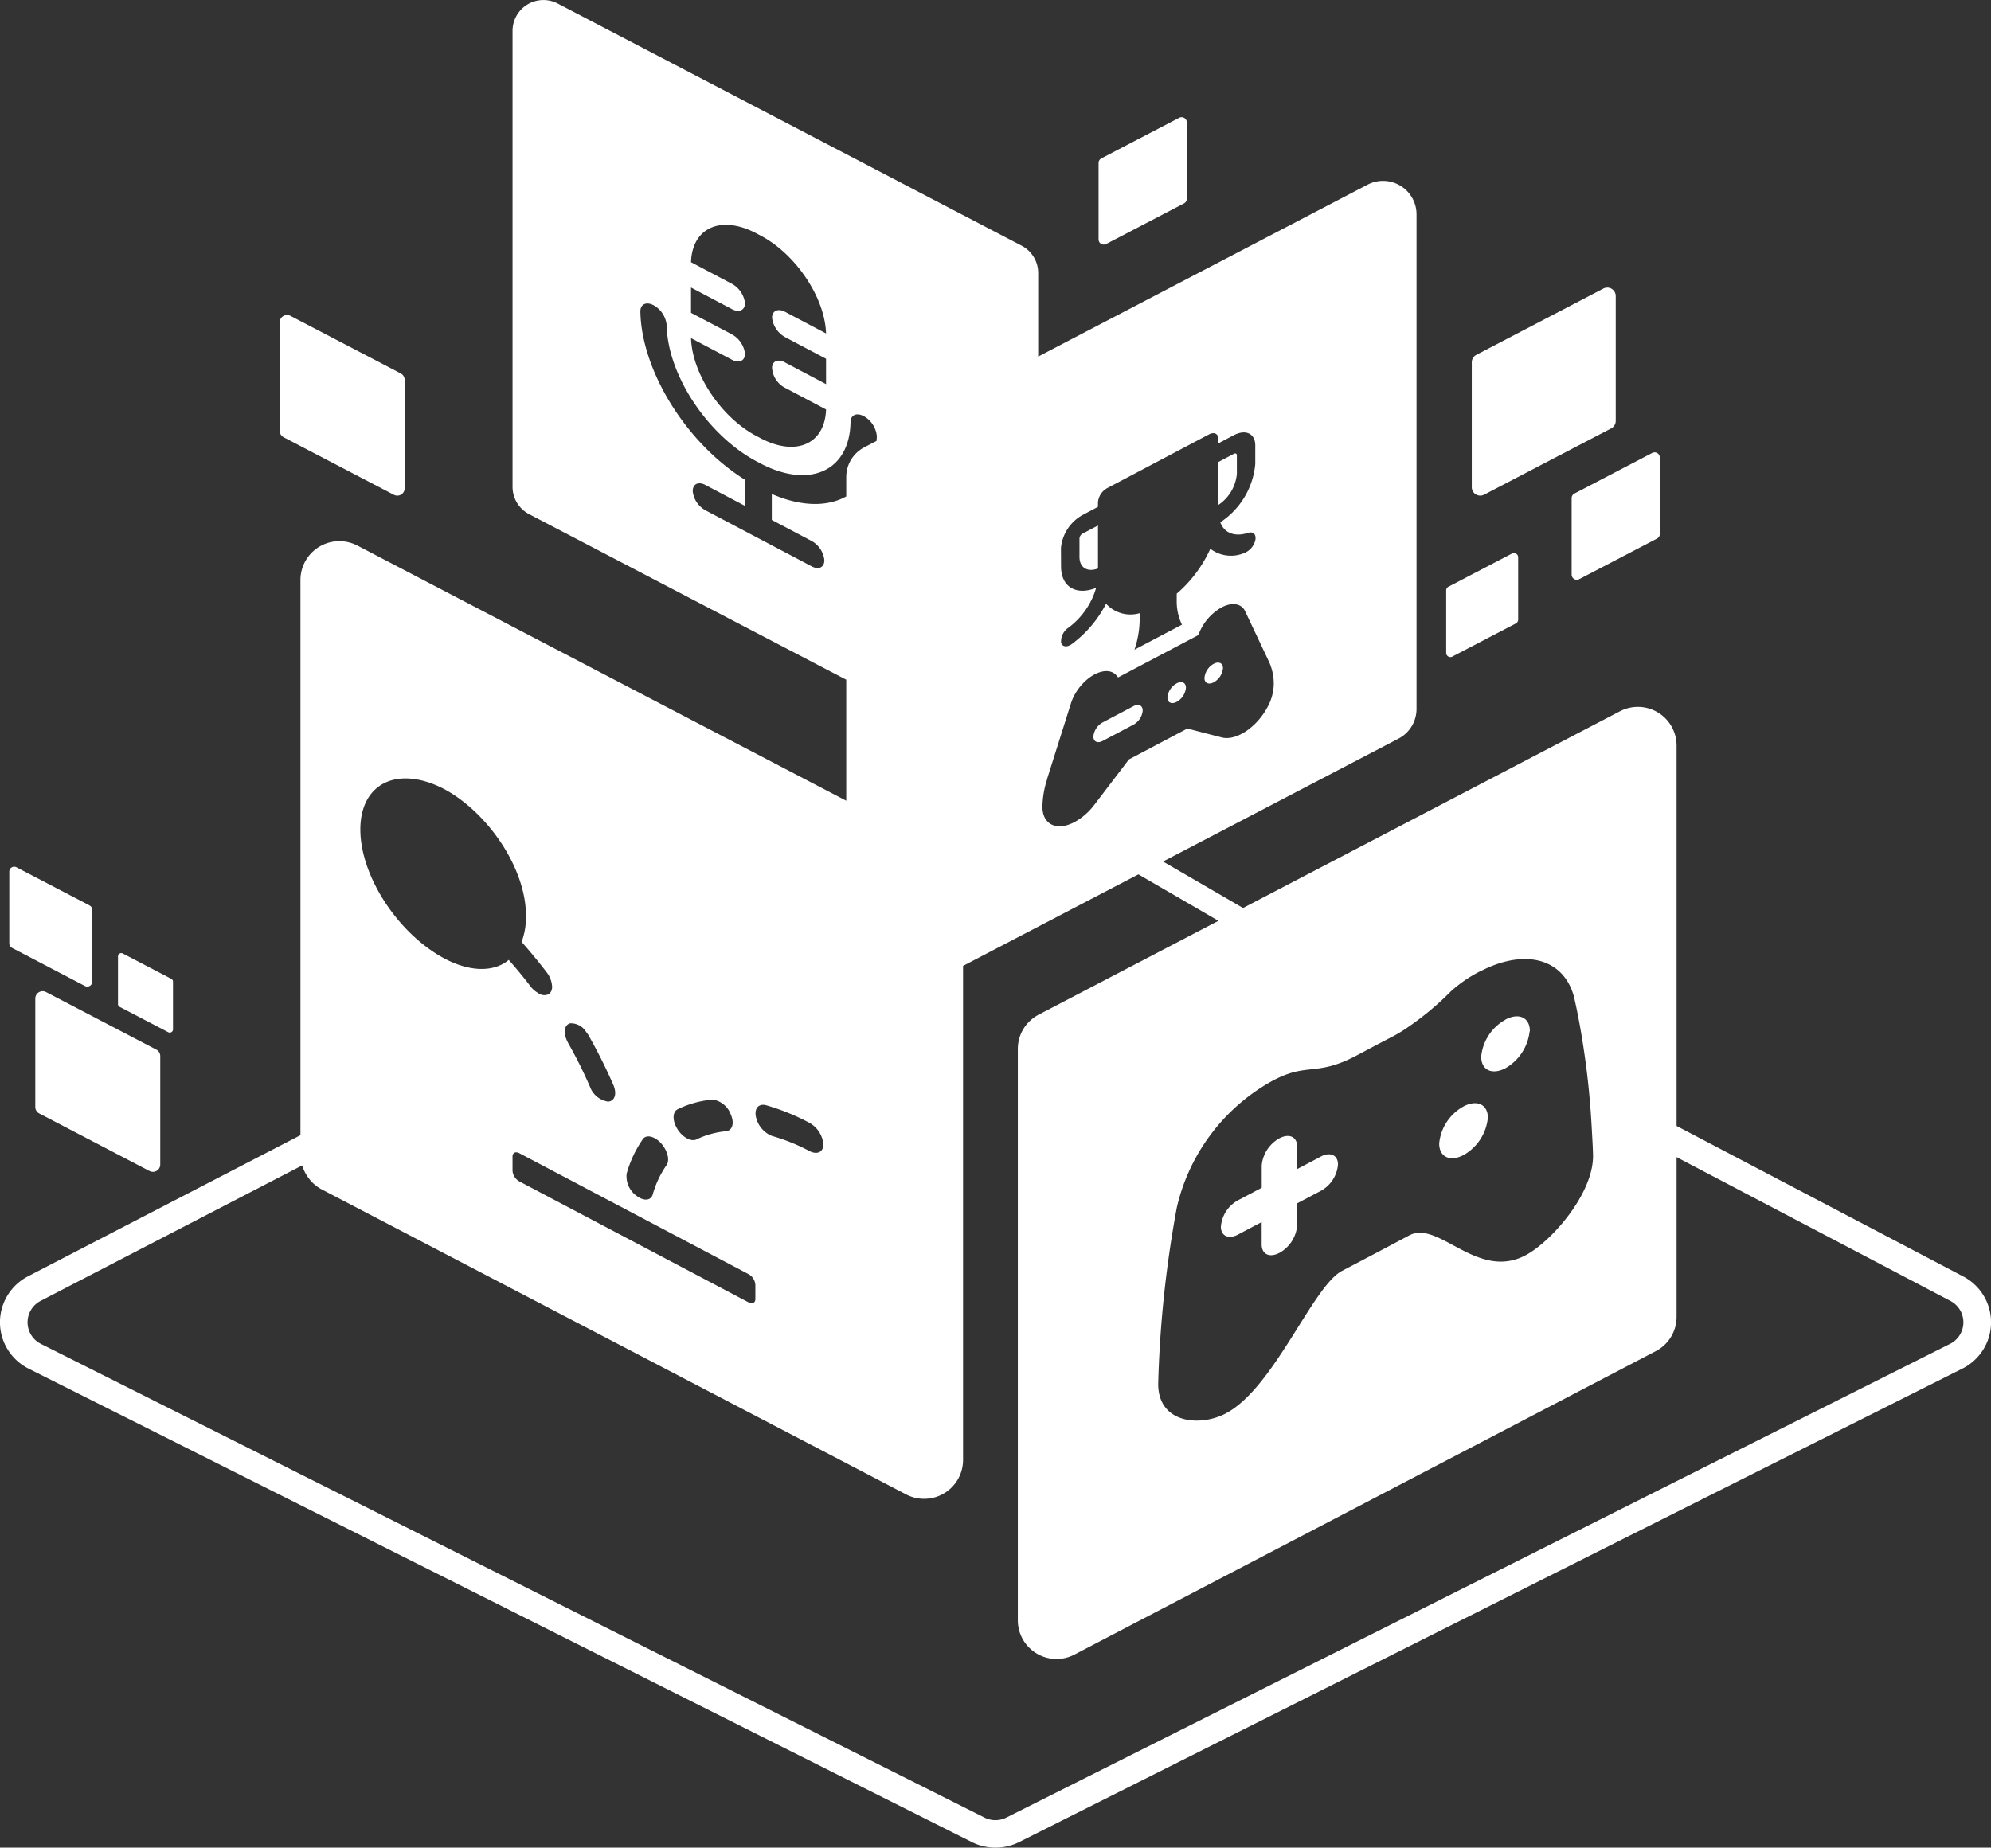 <svg xmlns="http://www.w3.org/2000/svg" width="203.129" height="188.548"><rect width="100%" height="100%" fill="#333333" stroke="none"/><defs><clipPath id="clip-path"><path id="長方形_99984" data-name="長方形 99984" fill="none" d="M0 0h203.129v188.548H0z"/></clipPath></defs><g id="グループ_28721" data-name="グループ 28721" clip-path="url(#clip-path)" fill="#fff"><path id="パス_922167" data-name="パス 922167" d="M134.709 118.053l-2.366 1.249v-2.288c0-1-.809-1.38-1.807-.854a3.525 3.525 0 00-1.809 2.762v2.288l-2.366 1.249a2.46 2.46 0 00-.113.061 3.372 3.372 0 00-1.691 2.7c.031.948.839 1.279 1.8.738l2.364-1.248V127c0 1 .81 1.38 1.808.854a3.525 3.525 0 001.808-2.762V122.8l2.366-1.249q.057-.027.114-.06a3.378 3.378 0 001.691-2.7c-.032-.949-.84-1.279-1.805-.738"/><path id="パス_922168" data-name="パス 922168" d="M149.31 117.876a4.914 4.914 0 002.491-3.859c-.032-1.324-1.126-1.819-2.468-1.118a4.845 4.845 0 00-2.5 3.786c-.007 1.375 1.1 1.909 2.469 1.193"/><path id="パス_922169" data-name="パス 922169" d="M112.021 58.01v-4.385l-1.574.831a.618.618 0 00-.315.481v1.889c0 1.094.806 1.6 1.889 1.184"/><path id="パス_922170" data-name="パス 922170" d="M112.494 75.613l3.148-1.662a1.843 1.843 0 00.941-1.437c0-.523-.419-.725-.941-.452l-3.148 1.662a1.843 1.843 0 00-.941 1.437c0 .523.42.726.941.452"/><path id="パス_922171" data-name="パス 922171" d="M126.19 48.35v-1.889c0-.173-.141-.239-.315-.148l-1.574.831v4.384a4.281 4.281 0 001.889-3.178"/><path id="パス_922172" data-name="パス 922172" d="M120.05 71.624a1.841 1.841 0 00.944-1.443c0-.522-.422-.722-.944-.446a1.838 1.838 0 00-.944 1.443c0 .522.422.721.944.446"/><path id="パス_922173" data-name="パス 922173" d="M123.828 69.63a1.841 1.841 0 00.944-1.443c0-.522-.422-.722-.944-.446a1.839 1.839 0 00-.945 1.443c0 .522.423.721.945.446"/><path id="パス_922174" data-name="パス 922174" d="M200.3 130.261L171.051 114.9V76.083a3.949 3.949 0 00-5.776-3.5l-36.01 18.8-2.442 1.276-8.165-4.742 2-1.042 22.025-11.5a3.417 3.417 0 001.837-3.03V21.878a3.417 3.417 0 00-5-3.029l-33.6 17.539v-8.526a3.15 3.15 0 00-1.692-2.792L56.9.362a3.15 3.15 0 00-4.608 2.793v46.523a3.15 3.15 0 001.692 2.793l32.353 16.892v12.349L36.462 55.675a3.971 3.971 0 00-5.809 3.525v56.645L2.828 130.261a5.283 5.283 0 00.08 9.4L99.192 188a5.386 5.386 0 004.741 0l96.286-48.341a5.28 5.28 0 00.078-9.4M151.16 99.052c4.563-2.309 8.466-1.163 9.45 2.775.482 2.124.855 4.324 1.159 6.57s.513 4.545.636 6.9c.044.828.1 1.649.12 2.49.132 3.81-3.95 8.567-6.575 10.138-5.074 3.048-9.1-3.478-12.17-1.857q-3.431 1.83-6.864 3.623c-3.07 1.621-7.1 12.4-12.17 14.7-2.629 1.2-6.608.716-6.582-3.2a115.332 115.332 0 011.9-17.974 19.892 19.892 0 019.453-12.754c3.875-2.2 4.625-.46 9.017-2.819q1.8-.963 3.606-1.9c.356-.184.653-.372.964-.559a30.08 30.08 0 004.9-4 13.633 13.633 0 013.152-2.141m-42.913-43.12a4.3 4.3 0 012.2-3.366l1.575-.832v-.472a1.839 1.839 0 01.945-1.443l10.386-5.483c.521-.275.944-.075.944.446v.473l1.575-.832c1.216-.641 2.2-.175 2.2 1.041v1.888A7.971 7.971 0 01124.5 53.3c.4 1.1 1.481 1.514 2.822 1.08h.006l.021-.007c.511-.16.836.17.727.737a1.859 1.859 0 01-1.121 1.319 3.469 3.469 0 01-3.472-.429 13.185 13.185 0 01-3.429 4.583v.671a5.512 5.512 0 00.534 2.492l-4.847 2.554a9.862 9.862 0 00.533-3.055v-.671a3.377 3.377 0 01-3.429-.963 11.916 11.916 0 01-3.469 4.094l-.021.016c-.512.367-1.007.292-1.1-.17a1.7 1.7 0 01.753-1.5 7.733 7.733 0 002.822-4.06c-2.044.817-3.576-.112-3.579-2.171zm-1.425 23.6l2.449-7.766a5.285 5.285 0 011.083-1.869c1.22-1.376 2.8-1.816 3.535-.983l.194.221 8.155-4.305.194-.426a5.3 5.3 0 012.209-2.416c1.069-.562 2.026-.4 2.4.4l2.448 5.181a5.414 5.414 0 01.469 2.314 5.1 5.1 0 01-.7 2.395c-1.119 2.016-3.18 3.352-4.6 2.985l-3.516-.907-5.963 3.152-3.516 4.619c-.007.01-.018.018-.025.028a6.376 6.376 0 01-2 1.742c-1.811.956-3.28.263-3.28-1.548a9.39 9.39 0 01.448-2.724c.009-.028.011-.056.02-.085m-22.816 37.24c0 .8-.643 1.1-1.438.683a19.4 19.4 0 00-3.788-1.528l-.044-.014a2.716 2.716 0 01-1.611-1.939c-.185-.858.271-1.386 1.026-1.19a22.706 22.706 0 014.417 1.791 2.807 2.807 0 011.438 2.2m-31.716 1.259c-.009-.393.3-.553.688-.357l23.4 12.351a1.362 1.362 0 01.687 1.083v1.44c.009.393-.3.553-.687.357l-23.4-12.351a1.366 1.366 0 01-.687-1.083zm11.652 1.7a11.719 11.719 0 011.631-3.469.5.5 0 01.033-.047c.36-.46 1.179-.264 1.829.44.677.753.924 1.74.564 2.246a10.038 10.038 0 00-1.4 2.971c0 .012-.006.024-.01.036-.191.632-.94.677-1.673.1a2.442 2.442 0 01-.977-2.276m5.2-6.542a10.324 10.324 0 013.522-.979h.065a2.328 2.328 0 011.823 1.494c.4.888.187 1.649-.471 1.731a8.868 8.868 0 00-3.021.835.561.561 0 01-.061.027c-.545.209-1.388-.277-1.884-1.083-.53-.859-.518-1.744.027-2.021m-9.1-7.551a53.057 53.057 0 012.528 5.047c.392.892.177 1.649-.489 1.722h-.067a2.348 2.348 0 01-1.817-1.509 47.522 47.522 0 00-2.257-4.516c-.016-.028-.02-.055-.035-.083-.438-.841-.365-1.646.2-1.859a.618.618 0 01.065-.021 1.821 1.821 0 011.637.886 2.692 2.692 0 01.238.328M74.635 34.1L70.5 31.923v-2.582l4.134 2.182c.736.412 1.353.16 1.378-.564a2.627 2.627 0 00-1.378-2.019L70.5 26.758c.121-3.621 3.2-4.885 6.889-2.825 3.685 1.83 6.767 6.346 6.889 10.095l-4.133-2.181c-.737-.413-1.353-.16-1.378.564a2.622 2.622 0 001.378 2.018l4.133 2.182V39.2l-4.133-2.182c-.714-.423-1.33-.209-1.377.48a2.469 2.469 0 001.206 2.013c.057.034.114.064.171.091l4.133 2.182c-.122 3.619-3.2 4.881-6.889 2.821-3.684-1.83-6.766-6.346-6.889-10.1l4.134 2.182c.736.412 1.353.16 1.378-.564a2.627 2.627 0 00-1.377-2.023m4.106 16.3v2.659l4.006 2.115a2.546 2.546 0 011.353 1.951c.033.731-.518 1.046-1.231.7a2.382 2.382 0 01-.122-.064L72.03 52.106a2.544 2.544 0 01-1.352-1.945c-.033-.731.518-1.045 1.231-.7.04.019.081.041.121.064l4.02 2.122v-2.661c-6-3.718-10.614-11.133-10.717-17.208 0-.741.6-1.025 1.343-.634a2.618 2.618 0 011.342 2.051c.093 5.136 4.291 11.4 9.378 13.995 5.087 2.777 9.285.944 9.378-4.094 0-.741.6-1.025 1.342-.634a2.617 2.617 0 011.343 2.052c0 .167-.022.321-.032.483l-1.254.654a3.419 3.419 0 00-1.836 3.03v1.978c-1.919 1.07-4.583 1.06-7.6-.253m-24.6 50.266q-1.069-1.4-2.233-2.716c-1.521 1.272-3.934 1.23-6.507-.114-4.767-2.519-8.631-8.423-8.633-13.191s3.862-6.6 8.633-4.087c4.664 2.572 8.358 8.387 8.258 13a6.986 6.986 0 01-.439 2.554q1.335 1.506 2.566 3.115a2.578 2.578 0 01.536 1.332.986.986 0 01-.255.832.847.847 0 01-.048.04 1.049 1.049 0 01-1.14-.117 2.54 2.54 0 01-.738-.646m144.81 36.469l-96.285 48.343a2.492 2.492 0 01-2.213 0L4.172 137.14a2.462 2.462 0 01-.036-4.383l26.691-13.829a4.165 4.165 0 00.611 1.228 3.935 3.935 0 001.348 1.2l59.66 31.144a3.971 3.971 0 005.809-3.521V98.566l16.12-8.415 1.772-.925 8.165 4.741-1.326.693-17.023 8.886a3.95 3.95 0 00-2.121 3.5v58.3a3.949 3.949 0 005.776 3.5l59.312-30.963a3.948 3.948 0 002.121-3.5v-16.3l27.94 14.675a2.463 2.463 0 01-.039 4.384"/><path id="パス_922175" data-name="パス 922175" d="M153.586 109.012a4.972 4.972 0 002.452-3.615c.007-.08.044-.167.044-.246-.033-1.324-1.127-1.819-2.469-1.118-.027.014-.049.04-.076.055a4.831 4.831 0 00-2.42 3.731c-.007 1.375 1.1 1.909 2.469 1.193"/><path id="パス_922176" data-name="パス 922176" d="M151.421 50.479l1.745-.912 4.069-2.124 1.585-.827 5.56-2.9a.864.864 0 00.463-.765v-12.74a.863.863 0 00-1.262-.765l-8.481 4.427-4.164 2.173-.316.165a.864.864 0 00-.464.765v12.738a.863.863 0 001.263.765"/><path id="パス_922177" data-name="パス 922177" d="M160.822 50.265l-.194.1a.53.53 0 00-.284.469v7.8a.529.529 0 00.773.469l1.07-.559 2.493-1.3.971-.507 3.406-1.778a.528.528 0 00.284-.469v-7.8a.529.529 0 00-.773-.469l-5.2 2.713z"/><path id="パス_922178" data-name="パス 922178" d="M112.857 24.9l1.07-.559 2.493-1.3.971-.507 3.406-1.778a.528.528 0 00.284-.469v-7.8a.528.528 0 00-.773-.468l-5.2 2.712-2.55 1.331-.194.1a.528.528 0 00-.284.469v7.8a.529.529 0 00.773.469"/><path id="パス_922179" data-name="パス 922179" d="M148.177 67l.873-.456 2.034-1.062.793-.414 2.779-1.451a.429.429 0 00.232-.382V56.87a.431.431 0 00-.631-.382l-4.24 2.213-2.081 1.087-.158.082a.432.432 0 00-.232.383v6.369a.431.431 0 00.631.382"/><path id="パス_922180" data-name="パス 922180" d="M15.672 106.967l-3.614-1.886-7.358-3.844a.75.75 0 00-1.1.664v11.059a.748.748 0 00.4.664l4.826 2.52 1.376.718 3.532 1.844 1.516.791a.749.749 0 001.1-.664v-11.059a.749.749 0 00-.4-.664z"/><path id="パス_922181" data-name="パス 922181" d="M28.932 44.619l4.826 2.52 1.376.718 3.533 1.843 1.516.791a.748.748 0 001.1-.664V38.769a.746.746 0 00-.4-.663l-.275-.144-3.613-1.886-7.363-3.844a.749.749 0 00-1.095.664v11.059a.749.749 0 00.4.664"/><path id="パス_922182" data-name="パス 922182" d="M1.218 96.725L4.42 98.4l.913.476 2.343 1.224 1.006.525a.5.5 0 00.727-.44v-7.341a.5.5 0 00-.267-.44l-.182-.1-2.4-1.251-4.884-2.55a.5.5 0 00-.727.441v7.336a.5.5 0 00.267.441"/><path id="パス_922183" data-name="パス 922183" d="M12.216 102.752l2.124 1.109.606.316 1.555.812.667.348a.329.329 0 00.482-.292v-4.868a.329.329 0 00-.177-.292l-.121-.063-1.59-.83-3.241-1.692a.33.33 0 00-.482.292v4.868a.329.329 0 00.177.292"/></g></svg>